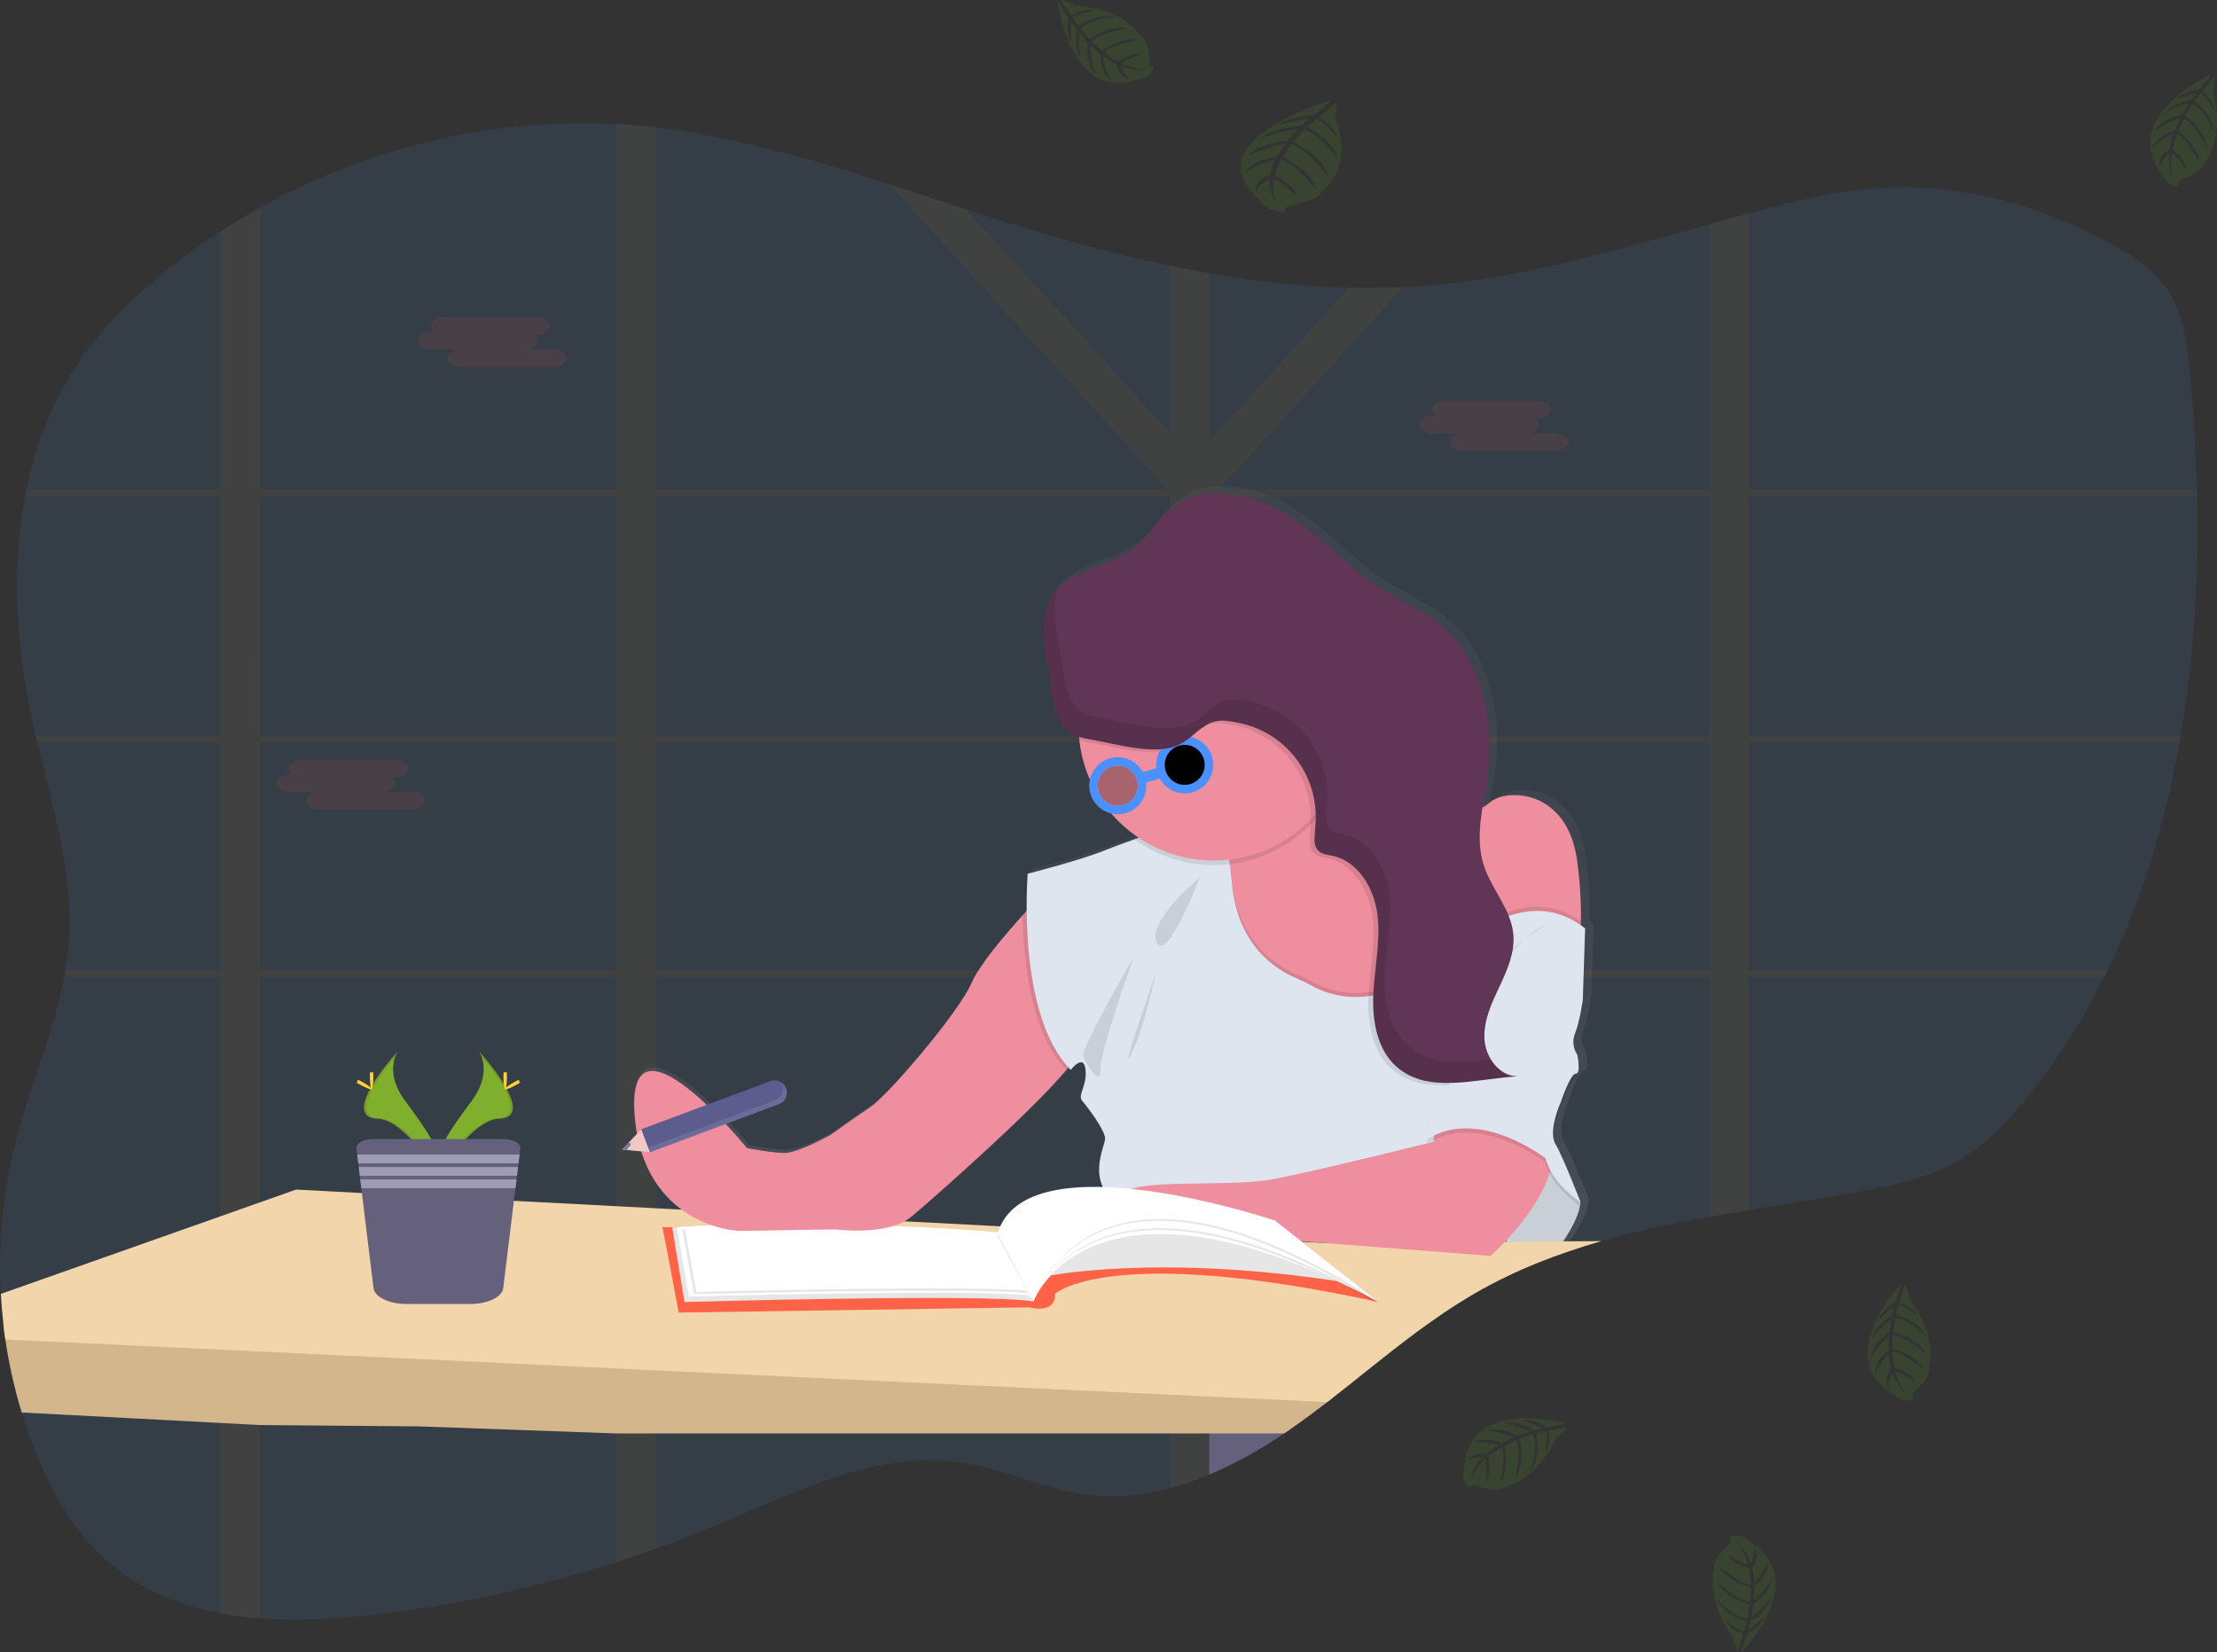 <?xml version="1.0" encoding="utf-8"?>
<!-- Generator: Adobe Illustrator 15.0.0, SVG Export Plug-In . SVG Version: 6.00 Build 0)  -->
<!DOCTYPE svg PUBLIC "-//W3C//DTD SVG 1.1//EN" "http://www.w3.org/Graphics/SVG/1.1/DTD/svg11.dtd">
<svg version="1.1" id="_x30_fa3c922-2890-4e83-a6a7-5bb6074ca9fa"
	 xmlns="http://www.w3.org/2000/svg" xmlns:xlink="http://www.w3.org/1999/xlink" x="0px" y="0px" width="1059.129px"
	 height="789.41px" viewBox="0 0 1059.129 789.41" enable-background="new 0 0 1059.129 789.41" xml:space="preserve">
<rect x="0" y="0" width="1059.129" height="789.41" fill="#333333" stroke="none"/>
<title>studying</title>
<path opacity="0.1" fill="#4A9CFF" enable-background="new    " d="M1041.77,351.52c-0.188,1.12-0.381,2.24-0.59,3.36
	c-6.777,38.14-17.85,74.91-34.311,108.67c-0.539,1.12-1.09,2.24-1.65,3.36c-10.563,21.287-23.533,41.291-38.658,59.62
	c-8.199,9.89-17.141,19.278-27.771,26.06c-14.9,9.5-32.32,13.36-49.438,16.521c-17.789,3.29-35.812,6-53.789,9
	c-6.375,1.04-12.706,2.13-19.002,3.27c-17.368,3.141-34.608,6.771-51.438,11.58c-20.812,6-41,13.73-60,24.68
	c-1.521,0.867-3.023,1.759-4.51,2.672c-1.49,0.898-3,1.818-4.449,2.761c-1.451,0.938-2.91,1.87-4.353,2.817l-2.22,1.5
	c-0.729,0.48-1.451,1-2.17,1.48c-2.141,1.46-4.25,3-6.357,4.479l-0.08,0.063c-1.393,1-2.771,2-4.15,3
	c-7.791,5.77-15.41,11.81-23,17.87l-4.791,3.83c-2.473,1.96-4.945,3.916-7.42,5.869c-1.449,1.148-2.92,2.288-4.379,3.431
	c-1.063,0.83-2.111,1.66-3.191,2.479c-5.409,4.17-10.889,8.25-16.479,12.15c-1.33,0.93-2.684,1.86-4,2.771
	c-11.191,7.652-23.092,14.211-35.541,19.578l-0.16,0.07c-6.131,2.613-12.439,4.789-18.879,6.51c-3.691,1-7.381,1.79-11.121,2.41
	c-9.963,1.725-20.132,1.898-30.15,0.521c-19.688-2.79-38.14-12-57.777-15.08c-40.521-6.29-79.871,14-118,29.93
	c-9.333,3.906-18.77,7.573-28.31,11c-6.32,2.28-12.67,4.45-19.05,6.51c-38.869,12.572-78.92,21.142-119.53,25.57
	c-16.58,1.81-33.87,2.67-50.75,1.37c-6.375-0.469-12.718-1.293-19-2.471c-21.37-4-41.32-12.489-57.39-28
	c-13.35-12.689-22.77-29.279-29.95-46.592c-2.887-6.952-5.43-14.064-7.63-21.34c-3.458-11.397-6.055-23.042-7.77-34.83
	c-0.39-2.659-0.74-5.33-1-8c-0.52-4.58-0.907-9.18-1.16-13.8c-1.4-24.554,0.998-49.178,7.11-73c6.81-26.39,18.17-51.66,23.17-78.3
	c0.21-1.12,0.4-2.24,0.59-3.36c0.667-4,1.173-8.072,1.52-12.22c2.52-32.58-7.23-64.47-14.93-96.41c-0.27-1.12-0.54-2.24-0.8-3.358
	c-0.833-3.54-1.624-7.085-2.37-10.632c-7.13-33.777-9.08-69.93-2.75-103.64c0.2-1.12,0.43-2.25,0.66-3.36
	c4.27-20.88,11.81-40.74,23.36-58.43c11.85-18.16,27.41-33.27,44-46.55c8.1-6.467,16.477-12.517,25.13-18.15
	c6.22-4.04,12.554-7.864,19-11.47c52.09-29,111.52-43.17,170.28-40c3.113,0.16,6.22,0.374,9.32,0.64c3.253,0.28,6.497,0.613,9.73,1
	c37.83,4.37,74.64,15.2,111.23,27.05c12.26,4,24.488,8,36.72,12c5.44,1.773,10.877,3.523,16.31,5.25
	c26.65,8.41,53.741,16,81.081,21.72c6.342,1.333,12.676,2.55,19,3.65c21.994,3.94,44.255,6.233,66.592,6.86
	c8.666,0.213,17.334,0.124,26-0.27c4.381-0.2,8.764-0.493,13.148-0.88c45.313-3.88,89-16.89,132.869-29.11
	c6.34-1.77,12.69-3.53,19-5.23c8.34-2.24,16.69-4.41,25.07-6.41c52.18-12.53,98.68-5.33,147.188,20.51
	c11,5.87,22,12.95,28.802,23.91s8.448,24.53,9.712,37.59c1.777,18.58,3,37.42,3.389,56.34c0,1.12,0,2.24,0.07,3.36
	C1050.48,275.58,1048.151,314.18,1041.77,351.52z"/>
<path opacity="0.1" fill="#A06E15" enable-background="new    " d="M695.68,463.55h-3.41v1.49v1.87h3.859L695.68,463.55z
	 M657.03,463.55c-0.004,0.026-0.004,0.054,0,0.08l-0.299,2.78v0.25v0.25h29.6v-0.2l2.109-3.16H657.03L657.03,463.55z
	 M577.879,463.55V354.88h34c-0.359-0.3-0.729-0.6-1.109-0.88l-0.5-0.38c-0.211-0.17-0.42-0.33-0.641-0.48
	c-0.219-0.147-0.74-0.527-1.129-0.79c-0.391-0.26-0.631-0.43-1-0.64l-0.23-0.15h-0.051h-29.34v-5.947l-0.789,0.38l-0.84,0.47h-0.061
	l-0.182,0.11l-0.52,0.34c-0.184,0.107-0.361,0.22-0.531,0.34c-0.521,0.35-1,0.729-1.549,1.12l-0.5,0.397
	c-0.34,0.263-0.66,0.53-1,0.803c-1.33,1.09-2.643,2.229-4,3.277c-0.34,0.271-0.682,0.53-1,0.78c-0.729,0.532-1.482,1.026-2.262,1.48
	c-0.322,0.198-0.656,0.384-1,0.55l-0.561,0.26l-0.51,0.22l0,0c-1.201,0.507-2.447,0.902-3.722,1.183V463.55h-51
	c0,0.12,0.068,0.23,0.101,0.353c0.28,1,0.56,2,0.83,3h50.08V583.39h0.78l0.89,0.063l1.621,0.12l2.619,0.26l1.18,0.14l1.301,0.16
	h0.189c0.75,0.103,1.51,0.22,2.279,0.34l0.488,0.08l1.104,0.183l1.58,0.277l0,0l3.787-0.197l0,0l0.521,0.107
	c0.211,0,0.42,0.08,0.641,0.13V466.91h78.813v-0.25v-0.25l0.299-2.78c-0.004-0.026-0.004-0.054,0-0.08H577.879L577.879,463.55z
	 M695.68,463.55h-3.41v1.49v1.87h3.859L695.68,463.55z M654.901,463.55l-0.344,3.36h32.934l2.239-3.36H654.901z M577.901,463.55
	V354.88h34c-0.361-0.3-0.73-0.6-1.111-0.88l-0.5-0.38c-0.209-0.17-0.42-0.33-0.639-0.48c-0.223-0.147-0.74-0.527-1.133-0.79
	c-0.391-0.26-0.631-0.43-1-0.64l-0.229-0.15h-0.07h-29.34v-5.947l-0.789,0.38l-0.84,0.47h-0.062l-0.181,0.11l-0.52,0.34
	c-0.184,0.107-0.361,0.22-0.531,0.34c-0.521,0.35-1,0.729-1.549,1.12l-0.5,0.397c-0.341,0.263-0.66,0.53-1,0.803
	c-1.33,1.09-2.643,2.229-4,3.277c-0.341,0.271-0.681,0.53-1,0.78c-0.729,0.532-1.482,1.026-2.261,1.48
	c-0.323,0.198-0.657,0.384-1,0.55l-0.562,0.26l-0.51,0.22l0,0c-1.201,0.507-2.447,0.902-3.722,1.183V463.55h-51
	c0,0.12,0.068,0.23,0.101,0.353c0.28,1,0.569,2,0.84,3h50.07V583.38l0.78,0.05l0.89,0.063l1.621,0.12l2.618,0.26l1.181,0.14
	l1.301,0.16h0.189c0.75,0.1,1.51,0.22,2.279,0.34l0.488,0.08l1.103,0.182l1.58,0.278l0,0l3.788-0.2l0,0l0.521,0.11
	c0.211,0,0.42,0.08,0.641,0.13V466.91h76.709l0.361-3.36H577.901L577.901,463.55z M835.561,237.25h214.229c0-1.12,0-2.24-0.07-3.36
	H835.561V101.95c-6.359,1.7-12.711,3.46-19.002,5.23v126.71h-233l-0.59-0.64l0.893-1l0,0l86.658-95.11
	c-8.666,0.4-17.334,0.49-26,0.27l-66.641,73.1v-79.93c-6.359-1.1-12.693-2.317-19-3.65v79.9L461.45,99.96
	c-12.23-4-24.46-8.07-36.72-12l132.43,145.29l-0.59,0.64H313.5v-173c-3.24-0.367-6.483-0.7-9.73-1c-3.1-0.273-6.207-0.487-9.32-0.64
	v174.64H124.17V99.29c-6.46,3.6-12.793,7.423-19,11.47v123.13H12.56c-0.23,1.11-0.46,2.24-0.66,3.36h93.19v114.27H17.06
	c0.26,1.12,0.53,2.24,0.8,3.36h87.27v108.67H31.24c-0.19,1.12-0.38,2.24-0.59,3.36h74.48v303.85c6.282,1.178,12.625,2.002,19,2.473
	V466.91h170.32v279.38c6.387-2.073,12.736-4.243,19.05-6.51V466.91h245.34v244.1c6.439-1.721,12.748-3.896,18.879-6.51l0.16-0.07
	V466.91H816.5v114.47c6.326-1.14,12.66-2.229,19-3.27v-111.2h169.67c0.561-1.12,1.109-2.24,1.65-3.36h-171.26V354.88h205.629
	c0.211-1.12,0.398-2.24,0.59-3.357H835.561V237.25z M124.18,237.25h170.27v114.27H124.17L124.18,237.25z M124.18,463.55V354.88
	h170.27v108.67H124.18z M313.51,237.25h245.33v114.27H313.5L313.51,237.25z M313.51,463.55V354.88h245.33v108.67H313.51z
	 M816.51,463.55H577.879V354.88H816.5L816.51,463.55z M816.51,351.55H577.879V240.31l3.354-3.06H816.5L816.51,351.55z
	 M657.04,463.55c-0.004,0.026-0.004,0.054,0,0.08l-0.299,2.78v0.25v0.25h29.6v-0.2l2.109-3.16H657.04L657.04,463.55z M695.69,463.55
	h-3.41v1.49v1.87h3.857L695.69,463.55z M577.889,463.55V354.88h34c-0.357-0.3-0.729-0.6-1.107-0.88l-0.5-0.38
	c-0.209-0.17-0.42-0.33-0.643-0.48c-0.219-0.147-0.736-0.527-1.129-0.79c-0.391-0.26-0.631-0.43-1-0.64l-0.229-0.15h-0.051h-29.352
	v-5.947l-0.789,0.38l-0.84,0.47h-0.061l-0.182,0.11l-0.52,0.34c-0.184,0.107-0.361,0.22-0.531,0.34c-0.521,0.35-1,0.729-1.549,1.12
	l-0.5,0.397c-0.34,0.263-0.66,0.53-1,0.803c-1.33,1.09-2.643,2.229-4,3.277c-0.34,0.271-0.682,0.53-1,0.78
	c-0.729,0.532-1.482,1.026-2.262,1.48c-0.322,0.198-0.656,0.384-1,0.55l-0.561,0.26l-0.51,0.22l0,0
	c-1.201,0.507-2.447,0.902-3.722,1.183V463.55h-51c0,0.12,0.068,0.23,0.101,0.353c0.28,1,0.56,2,0.83,3h50.08V583.39h0.78
	l0.89,0.063l1.621,0.12l2.619,0.26l1.18,0.14l1.301,0.16h0.189c0.75,0.103,1.51,0.22,2.279,0.34l0.488,0.08l1.104,0.183l1.58,0.277
	l0,0l3.787-0.197l0,0l0.521,0.107c0.211,0,0.42,0.08,0.641,0.13V466.91h78.813v-0.25v-0.25l0.299-2.78
	c-0.004-0.026-0.004-0.054,0-0.08H577.889L577.889,463.55z"/>
<path opacity="0.1" fill="#FF6347" enable-background="new    " d="M206.04,158.57h1.52c-1.057-0.611-1.736-1.711-1.81-2.93l0,0
	c0-2.32,2.84-4.21,6.31-4.21h44.15c3.47,0,6.31,1.89,6.31,4.21l0,0c0,2.31-2.84,4.21-6.31,4.21h-1.47
	c1.051,0.615,1.726,1.714,1.8,2.93c0,2-2.06,3.64-4.82,4.09h12.71c3.46,0,6.3,1.89,6.3,4.21c0,2.32-2.84,4.2-6.3,4.2h-44.2
	c-3.46,0-6.3-1.89-6.3-4.2c0-2,2.06-3.64,4.82-4.09h-12.71c-3.46,0-6.3-1.89-6.3-4.21C199.74,160.46,202.56,158.57,206.04,158.57z"
	/>
<path opacity="0.1" fill="#FF6347" enable-background="new    " d="M684.559,198.64h1.48c-1.057-0.615-1.736-1.719-1.809-2.94l0,0
	c0-2.31,2.84-4.2,6.309-4.2h44.15c3.471,0,6.311,1.89,6.311,4.2l0,0c0,2.32-2.84,4.21-6.311,4.21h-1.473
	c1.055,0.618,1.729,1.721,1.803,2.94c0,2-2.063,3.63-4.82,4.08h12.711c3.459,0,6.299,1.9,6.299,4.21s-2.84,4.21-6.299,4.21H698.77
	c-3.461,0-6.301-1.89-6.301-4.21c0-2,2.063-3.64,4.82-4.08h-12.73c-3.459,0-6.299-1.9-6.299-4.21S681.12,198.64,684.559,198.64z"/>
<path opacity="0.1" fill="#FF6347" enable-background="new    " d="M138.31,370.11h1.48c-1.053-0.619-1.728-1.724-1.8-2.94l0,0
	c0-2.31,2.83-4.21,6.3-4.21h44.15c3.47,0,6.31,1.9,6.31,4.21l0,0c0,2.32-2.84,4.21-6.31,4.21h-1.47
	c1.053,0.618,1.728,1.722,1.8,2.94c0,2-2.06,3.63-4.82,4.08h12.71c3.47,0,6.3,1.89,6.3,4.21c0,2.317-2.83,4.21-6.3,4.21H152.5
	c-3.46,0-6.3-1.9-6.3-4.21c0-2,2.07-3.643,4.82-4.093h-12.71c-3.46,0-6.3-1.89-6.3-4.197C132.01,372.01,134.85,370.11,138.31,370.11
	z"/>
<path fill="#65617D" d="M648.92,658.15c-2.475,1.96-4.947,3.916-7.42,5.869c-1.451,1.148-2.92,2.288-4.381,3.431
	c-1.063,0.83-2.109,1.66-3.189,2.479c-5.41,4.17-10.891,8.25-16.479,12.15c-1.33,0.93-2.682,1.86-4,2.771
	c-11.189,7.653-23.092,14.212-35.539,19.579l-0.16,0.07v-46.35L648.92,658.15L648.92,658.15z"/>
<linearGradient id="SVGID_1_" gradientUnits="userSpaceOnUse" x1="-9.148" y1="408.228" x2="-9.148" y2="775.225" gradientTransform="matrix(1 0 0 -1 541.56 1007.531)">
	<stop  offset="0" style="stop-color:#808080;stop-opacity:0.25"/>
	<stop  offset="0.54" style="stop-color:#808080;stop-opacity:0.12"/>
	<stop  offset="1" style="stop-color:#808080;stop-opacity:0.1"/>
</linearGradient>
<path fill="url(#SVGID_1_)" d="M760.2,475.99l1.121-34.55c-0.67-0.521-1.354-1-2-1.48c0.273-10.301-0.313-20.607-1.764-30.81
	c-4.52-34.553-33.868-35.303-42.146-28.17c-1.099,0.944-2.295,1.771-3.57,2.46c0.75-4.933,1.681-9.87,2.352-14.75
	c3.617-26.32-2-55.933-22.421-72.94c-8.552-7.11-19-11.48-28.392-17.43c-16.82-10.61-30.108-26.28-47.119-36.61
	c-17.01-10.33-40.898-14.2-55.739-0.92c-5.75,5.14-9.462,12.27-15.358,17.23c-11,9.24-28.151,9.85-37.75,20.17l0,0
	c-0.48,0.52-0.94,1.05-1.38,1.61c-8,10.26-5.813,24.81-3.262,37.54c3.069,15.32,1.802,27.603,14.939,32
	c0.05,0.61,0.09,1.22,0.16,1.82c2.164,19.021,12.615,36.121,28.56,46.72l-2.131,0.76c-5.68,2-10.789,3.94-14.059,5.271
	c-12,4.89-37.261,11.26-37.261,11.26s-0.602,7.2-0.489,17.82c-8.42,9.147-22.473,25.229-26.603,34.76
	c-6,13.9-39.897,53.71-48.93,59.72c-9.03,6.013-18.82,13.143-18.82,13.143s-14.3,7.89-21.07,8.64c-4.69,0.521-19.2-2.26-19.2-2.26
	s-57.95-71-54.19-16.521c3.76,54.48,50.05,56.33,50.05,56.33l46.669-0.75c0,0,25.221,3.38,36.511-6c9.64-8,59.6-51.89,75.647-71.8
	c0.37,0.41,0.74,0.813,1.131,1.2c0,0,6.392-8.26,7.149,0s-4.149,12-1.51,15c2.639,3,10.54,13.521,10.911,17.648
	c0.367,4.132-10.531,21,7.896,33.802c0.291,0.198,0.604,0.39,0.941,0.58c3.289,7.487,13.75,14.817,13.75,14.817l56.447-0.75
	l106.512,8.263c0,0,3.17-2.79,7.461-7.353c5.729,5.261,13.68,9.771,22.639,7c0,0,12.801-15.39,13.182-25.53
	c0,0-8.279-21.407-12-27.788c-3.721-6.382,2.641-20.279,2.641-20.279s4.51-13.521,7.148-13.521c2.642,0,0.75-9,0.75-9
	c-2.023-2.984-2.447-6.778-1.129-10.14C758.69,486.51,760.2,475.99,760.2,475.99z"/>
<path fill="#EE8E9E" d="M696.35,468.21l-4,4.68l0,0l-16.158,18.82l-21.109,1.28l-33.791,2.08c0,0-45.561-54.9-37-66.853
	c3.111-4.31,3.621-10,3-15.37c-0.08-0.737-0.189-1.479-0.32-2.21c-1.021-5.682-2.813-11.196-5.316-16.397l1.119-0.51l0.721-0.33
	l39.84-18.183l9.859-4.5c0.488,2.719,1.4,5.344,2.697,7.78c0.191,0.38,0.4,0.76,0.621,1.12c13.59,22.5,57.17,8.27,57.17,8.27
	L696.35,468.21z"/>
<path fill="#EE8E9E" d="M755.26,440.12c-0.301,13.62-2.52,19.5-2.52,19.5l-56.393,8.59l-2.107-14.64l-8.354-57.813l7.844-7.84
	c6.348,1.369,12.971-0.286,17.93-4.479c8.209-7.103,37.34-6.353,41.82,28C754.795,420.941,755.391,430.529,755.26,440.12z"/>
<path fill="#DFE5EE" d="M741.911,599.65c0,0,12.688-15.313,13.07-25.393l-12.701-21.29l-11.199-12l-20.92,40.38
	C710.161,581.35,723.981,605.25,741.911,599.65z"/>
<path opacity="0.1" enable-background="new    " d="M741.911,599.65c0,0,12.688-15.313,13.07-25.393l-12.701-21.29l-11.199-12
	l-20.92,40.38C710.161,581.35,723.981,605.25,741.911,599.65z"/>
<path fill="#D3B68C" d="M637.12,667.45c-1.063,0.83-2.109,1.66-3.189,2.479c-5.409,4.17-10.891,8.25-16.479,12.15
	c-1.33,0.93-2.681,1.86-4,2.77H558.84H313.5h-19.05l-94.38-3.38l-75.9-0.64l-19-1l-94.8-5c-3.473-11.408-6.084-23.063-7.81-34.86
	c-0.39-2.658-0.74-5.33-1-8l103.57,5.74l19,1.07l170.28,9.5l19.05,1.06l245.339,13.7l18.881,1.06h0.16L637.12,667.45z"/>
<path fill="#F2D5AA" d="M765.059,592.96c-20.809,6-41,13.73-60,24.68c-1.51,0.87-3,1.763-4.51,2.67c-1.51,0.91-3,1.82-4.449,2.763
	c-1.447,0.938-2.908,1.87-4.35,2.817l-2.221,1.5l-2.17,1.48c-2.143,1.47-4.25,3-6.359,4.479l-0.08,0.063c-1.391,1-2.77,2-4.15,3
	c-7.787,5.77-15.408,11.81-23,17.87c-1.6,1.277-3.201,2.557-4.811,3.83l-7.4,5.869c-1.447,1.148-2.92,2.289-4.379,3.431
	c-1.061,0.83-2.107,1.66-3.188,2.479l-56-2.67h-0.16l-18.881-0.88L313.5,654.71l-19.05-0.91l-170.28-8.09l-19-0.91L2.56,639.97
	c-0.39-2.659-0.74-5.33-1-8c-0.52-4.58-0.907-9.18-1.16-13.8l104.76-37l19-6.729l17.26-6.103l31.45,1.642l72.69,3.729l0,0
	l48.92,2.57l19.05,1l12.17,0.64l0,0l2.91,0.16l0,0l102.42,5.35l0,0l1.08,0.07l0,0l45.697,2.38h0.521h0.3l0,0l4.57,0.23l0,0
	l15.58,0.817l19.479,1l0,0l6.42,0.34l0,0l1.21,0.07l9.08,0.47l0,0l2.59,0.131l0,0l8.673,0.461l0,0l3.448,0.188h0.109h0.721l0,0
	l8.109,0.43l12.561,0.66h0.063l3.896,0.2h0.42l2.33,0.13l5.723,0.3l0,0l5,0.263h0.051l5.607,0.288h0.092l4.25,0.229l0,0l3.26,0.17
	l11.569,0.61l0,0l2.079,0.107h0.723l1,0.063l0,0l3.389,0.18l0,0l1.521,0.08l0,0l11.8,0.61h1.08l17.42-0.15h0.121l66.229-0.54l0,0
	h1.271h1.34h3.938l0,0l21.32-0.17h3.18L765.059,592.96z"/>
<path fill="#FF6347" d="M318.07,594.33l6.16,32.77l167.48-2.52c0,0,12.601,3.64,12.32-6.44c0,0,25.489-24.09,154.599,3.92
	l-49.57-38.93l-135.5,7.28l-157.12-4.2L318.07,594.33z"/>
<path fill="#FFFFFF" d="M321.15,586.49l5.88,35.568c0,0,144-4.198,166.64-0.278l-17.11-32.49
	C476.56,589.29,389.49,581.17,321.15,586.49z"/>
<path opacity="0.1" enable-background="new    " d="M321.15,586.49l5.88,35.568c0,0,144-4.198,166.64-0.278l-17.11-32.49
	C476.56,589.29,389.49,581.17,321.15,586.49z"/>
<path fill="#FFFFFF" d="M323.3,586.36l5.8,33.08c0,0,142.167-3.9,164.57-0.263l-16.87-30.21
	C476.8,588.97,390.78,581.41,323.3,586.36z"/>
<path opacity="0.1" enable-background="new    " d="M325.91,587.38l5.65,30.94c0,0,139.05-3.65,161-0.24l-16.5-28.271
	C476.06,589.81,391.92,582.71,325.91,587.38z"/>
<path fill="#FFFFFF" d="M327.03,586.25l5.68,31c0,0,139.05-3.65,161-0.24l-16.54-28.3C477.17,588.71,393.04,581.62,327.03,586.25z"
	/>
<path fill="#80AF2E" d="M228.65,502.12c0,0,7.28,9.51-3.35,23.88c-10.63,14.37-19.41,26.49-15.86,35.45c0,0,16-26.681,29.1-27
	C251.64,534.13,243.02,518.16,228.65,502.12z"/>
<path opacity="0.1" enable-background="new    " d="M228.65,502.12c0.64,0.922,1.142,1.933,1.49,3c12.74,15,19.53,29,7.28,29.3
	c-11.41,0.32-25.09,20.72-28.37,25.88c0.113,0.388,0.244,0.776,0.39,1.17c0.22,0.59,16-26.68,29.1-27
	C251.64,534.15,243.02,518.16,228.65,502.12z"/>
<path fill="#FFD037" d="M242.18,514.25c0,3.34-0.38,6.06-0.84,6.06s-0.84-2.72-0.84-6.06s0.47-1.78,0.93-1.78
	S242.18,510.9,242.18,514.25z"/>
<path fill="#FFD037" d="M246.82,518.24c-2.94,1.607-5.5,2.58-5.72,2.17c-0.22-0.41,2-2,4.92-3.643c2.92-1.64,1.78-0.438,2,0
	C248.24,517.21,249.76,516.64,246.82,518.24z"/>
<path fill="#80AF2E" d="M190.22,502.12c0,0-7.28,9.51,3.36,23.88s19.4,26.49,15.86,35.45c0,0-16.05-26.681-29.11-27
	C167.27,534.13,175.85,518.16,190.22,502.12z"/>
<path opacity="0.1" enable-background="new    " d="M190.22,502.12c-0.635,0.925-1.136,1.936-1.49,3c-12.74,15-19.53,29-7.28,29.3
	c11.41,0.32,25.1,20.72,28.38,25.88c-0.107,0.388-0.237,0.776-0.39,1.17c-0.23,0.59-16.05-26.68-29.11-27
	C167.27,534.15,175.85,518.16,190.22,502.12z"/>
<path fill="#FFD037" d="M176.69,514.25c0,3.34,0.38,6.06,0.84,6.06c0.46,0,0.84-2.72,0.84-6.06s-0.47-1.78-0.93-1.78
	S176.69,510.9,176.69,514.25z"/>
<path fill="#FFD037" d="M172.05,518.24c2.94,1.607,5.51,2.58,5.73,2.17c0.22-0.41-2-2-4.92-3.643c-2.92-1.64-1.78-0.438-2,0
	C170.64,517.21,169.11,516.64,172.05,518.24z"/>
<path fill="#65617D" d="M248.56,548.62l-0.36,3l-0.51,4.188l-0.21,1.75l-0.51,4.2l-0.22,1.75l-0.52,4.2l-5.82,47.72
	c-0.52,4.263-7.48,7.58-15.88,7.58h-30.22c-8.4,0-15.35-3.317-15.87-7.58l-5.83-47.72l-0.51-4.2l-0.21-1.75l-0.52-4.2l-0.21-1.75
	l-0.51-4.188l-0.37-3c-0.29-2.41,3.47-4.44,8.23-4.44h61.86C245.12,544.18,248.89,546.21,248.56,548.62z"/>
<polygon fill="#9D9CB5" points="248.23,551.59 247.72,555.79 171.16,555.79 170.65,551.59 "/>
<polygon fill="#9D9CB5" points="247.51,557.54 247,561.74 171.89,561.74 171.37,557.54 "/>
<polygon fill="#9D9CB5" points="246.78,563.49 246.27,567.68 172.61,567.68 172.1,563.49 "/>
<path fill="#EE8E9E" d="M340.85,544.76c0,0-19.42-18.67-18.67,5.603C322.93,574.63,340.85,544.76,340.85,544.76z"/>
<path fill="#EE8E9E" d="M515.24,502.19c-0.433,1.88-2.521,5-5.78,8.907c-16.84,20.28-64.75,62.433-74.14,70.25
	c-11.2,9.343-36.223,6-36.223,6l-46.3,0.75c0,0-45.93-1.867-49.67-56c-3.74-54.13,53.77,16.433,53.77,16.433s14.4,2.76,19.05,2.239
	c6.72-0.739,20.91-8.58,20.91-8.58s9.71-7.102,18.67-13.069s42.567-45.563,48.55-59.38c3.79-8.771,16-23.11,24.43-32.41
	c4.84-5.353,8.432-9,8.432-9S517.85,490.61,515.24,502.19z"/>
<path opacity="0.1" enable-background="new    " d="M515.24,502.19c-0.433,1.88-2.521,5-5.78,8.907
	c-17-17.31-20.55-51.85-20.95-73.81c4.84-5.351,8.43-9,8.43-9S517.85,490.61,515.24,502.19z"/>
<path opacity="0.1" enable-background="new    " d="M692.34,472.89L692.34,472.89l-16.148,18.82l-21.109,1.28l-33.791,2.08
	c0,0-45.56-54.9-37-66.853c3.111-4.31,3.621-10,3-15.37c-0.08-0.737-0.189-1.479-0.32-2.21c-1.021-5.682-2.813-11.196-5.316-16.397
	l1.119-0.51l0.721-0.33c1.775,4.953,3.004,10.088,3.66,15.31c0.107,0.71,0.209,1.45,0.309,2.21c0.35,2.7,0.67,5.7,1,9
	c2.6,30.22,21.611,41.59,30.191,45.21c2.758,1.164,5.455,2.469,8.08,3.91c8.254,4.552,17.771,6.273,27.1,4.9
	c21.18-2.78,38.449-18.173,38.449-18.173l0.09,15.15L692.34,472.89z"/>
<path fill="#DFE5EE" d="M692.991,590.32c0,0-138.91-0.38-157.222-13.07c-18.311-12.69-7.461-29.5-7.841-33.61
	c-0.38-4.107-8.21-14.56-10.817-17.56c-2.61-3,2.237-6.72,1.487-14.93s-7.09,0-7.09,0c-26.148-26.521-20.55-93.73-20.55-93.73
	s25-6.34,37-11.21c3.25-1.32,8.31-3.2,14-5.229l2.111-0.763c14.67-5.25,32.107-11.18,32.107-11.18s3.352-2.37,6.721,4.72
	c1.541,3.261,3.092,8.511,4.328,16.9c0.111,0.71,0.212,1.45,0.313,2.21c0.35,2.7,0.67,5.7,1,9c2.6,30.22,21.609,41.59,30.188,45.21
	c2.762,1.163,5.457,2.469,8.08,3.91c8.258,4.552,17.775,6.271,27.104,4.897c21.18-2.777,38.449-18.17,38.449-18.17l0.09,15.15
	l0.26,45.52L692.991,590.32z"/>
<path fill="#EE8E9E" d="M687.01,531.32l-2.24,14.188c0,0-55.27,13.813-76.92,17.92c-21.648,4.11-68.34-1.12-71.697,7.841
	c-3.361,8.962,14.188,21.289,14.188,21.289l56-0.75l105.682,8.223c0,0,40.328-35.48,27.26-60.13
	C726.209,515.25,687.01,531.32,687.01,531.32z"/>
<path opacity="0.1" enable-background="new    " d="M573.12,419.29c0,0-25.4,20.91-20.539,31
	C557.44,460.38,573.12,419.29,573.12,419.29z"/>
<path opacity="0.1" enable-background="new    " d="M541.75,457c0,0-25.77,44.44-24.27,47.8c1.5,3.36,8.59,15.313,8.21,6.353
	C525.31,502.189,541.75,457,541.75,457z"/>
<path opacity="0.1" enable-background="new    " d="M552.209,464.85c0,0-6,27.633-11.949,39.211
	C534.309,515.64,552.209,464.85,552.209,464.85z"/>
<path opacity="0.1" enable-background="new    " d="M636.559,379.65c-10.02,18.372-28.316,30.753-49.1,33.22h-0.119
	c-16.111,1.892-32.344-2.357-45.461-11.9c15-5.42,34.221-11.938,34.221-11.938s3.352-2.37,6.723,4.72l50.42-23
	C633.807,373.891,634.93,376.905,636.559,379.65z"/>
<path fill="#EE8E9E" d="M644.44,346.47c0.02,11.246-2.912,22.303-8.5,32.063c-2.672,4.651-5.904,8.96-9.633,12.817
	c-10.395,10.824-24.248,17.674-39.156,19.36h-0.133c-2.383,0.273-4.779,0.41-7.18,0.41c-32.861,0.001-60.486-24.668-64.188-57.32
	c-0.278-2.42-0.415-4.854-0.41-7.29c0-35.678,28.922-64.6,64.6-64.6s64.602,28.922,64.602,64.6L644.44,346.47L644.44,346.47z"/>
<path opacity="0.1" enable-background="new    " d="M686.27,468.71l6-9c0,0,32.859-39.21,65-14.19l-1.117,34.36
	c0,0-1.5,10.45-3.74,16c-1.308,3.344-0.889,7.114,1.119,10.09c0,0,1.871,9-0.74,9c-2.609,0-7.1,13.44-7.1,13.44
	s-6.352,13.82-2.609,20.17s11.949,27.63,11.949,27.63s-13.07-7.84-16.813-20.91c0,0-31.736-24.647-56.389-9L686.27,468.71z"/>
<path opacity="0.1" enable-background="new    " d="M755.26,440.12c-0.301,13.62-2.52,19.5-2.52,19.5l-56.393,8.59l-2.107-14.64
	C701.62,445.87,728.459,421.39,755.26,440.12z"/>
<path fill="#DFE5EE" d="M686.27,466.71l6-9c0,0,32.859-39.21,65-14.19l-1.117,34.36c0,0-1.5,10.45-3.74,16
	c-1.308,3.344-0.889,7.114,1.119,10.09c0,0,1.871,9-0.74,9c-2.609,0-7.1,13.44-7.1,13.44s-6.352,13.82-2.609,20.17
	s11.949,27.63,11.949,27.63s-13.07-7.84-16.813-20.91c0,0-31.736-24.647-56.389-9L686.27,466.71z"/>
<path opacity="0.1" enable-background="new    " d="M739.29,441.32c0,0-54.139,33.237-51.529,62.39
	C687.76,503.71,718.01,450.28,739.29,441.32z"/>
<path opacity="0.1" enable-background="new    " d="M692.331,472.9l0.26,45.52c-10.24,0.46-19.891-0.87-27.52-7.5
	c-5.313-4.62-8.4-11-10-17.9c-1.191-5.559-1.629-11.254-1.303-16.93c-0.006-0.057-0.006-0.113,0-0.17
	c0.633-12.57,3.521-25.14,2-37.63c-1.52-12.49-9.09-25.67-21.447-28.3c-2.441-0.53-5.184-0.722-6.92-2.51
	c-1.92-2-1.83-5.11-1.621-7.883l0.357-4.67c0.094-1.199,0.131-2.39,0.131-3.58c-0.016-21.895-15.516-40.721-37-44.938l-0.398-0.07
	c-3.48-0.7-7.102-1.39-10.58-0.59c-6.619,1.53-10.9,7.95-17,11c-11.699,5.84-31.209-0.55-43.459-2.56
	c-0.8-0.133-1.563-0.28-2.29-0.45c-0.278-2.42-0.415-4.854-0.41-7.29c0.019-35.679,28.953-64.587,64.63-64.571
	c35.68,0.017,64.586,28.953,64.57,64.629c-0.006,11.227-2.936,22.254-8.5,32.001c0.189,0.38,0.4,0.76,0.619,1.12
	c13.59,22.5,57.17,8.271,57.17,8.271l2.621,80.29L692.331,472.9z"/>
<path fill="#5C5C8E" d="M306.36,539.52l61.65-23c3.035-1.133,6.414,0.407,7.55,3.44l0,0c1.133,3.035-0.407,6.414-3.44,7.55
	l-61.65,23l-13.22-1.317L306.36,539.52z"/>
<path opacity="0.1" fill="#FFFFFF" enable-background="new    " d="M373.7,518.08L373.7,518.08c1.132,3.037-0.413,6.418-3.45,7.55
	l-61.69,23.08l-9.92-1l-1.43,1.521l13.22,1.317l61.65-23c3.033-1.136,4.573-4.515,3.44-7.55l0,0c-0.455-1.215-1.298-2.245-2.4-2.93
	C373.342,517.39,373.536,517.729,373.7,518.08z"/>
<polygon fill="#EFC8C4" points="306.37,539.52 310.47,550.51 299.63,549.42 297.26,549.18 300.5,545.74 "/>
<path fill="#727A9C" d="M300.49,545.71c0.253,0.189,0.47,0.423,0.64,0.69c0.207,0.324,0.207,0.741,0,1.067
	c-0.17,0.179-0.37,0.322-0.59,0.433c-0.501,0.335-0.825,0.879-0.88,1.479l-2.38-0.229L300.49,545.71z"/>
<path fill="#FFFFFF" d="M499.93,609.71c0,0,53.401-11.21,143,3l-35.1-25.76l-63.861-13.07l-45.179,12L499.93,609.71z"/>
<circle opacity="0.3" enable-background="new    " cx="533.992" cy="375.383" r="9.543"/>
<circle fill="#4A90FF" cx="565.971" cy="365.419" r="13.62"/>
<circle enable-background="new    " cx="565.971" cy="365.419" r="9.542"/>
<rect x="545.535" y="367.966" transform="matrix(-0.96 0.281 -0.281 -0.96 1183.916 571.083)" fill="#4A90FF" width="10.812" height="5.216"/>
<path fill="#4A90FF" d="M531.301,362.031c-7.375,1.486-12.148,8.668-10.662,16.042c1.487,7.375,8.67,12.147,16.043,10.662
	c7.374-1.487,12.147-8.67,10.662-16.044C545.855,365.316,538.674,360.545,531.301,362.031z M535.877,384.737
	c-5.166,1.042-10.198-2.303-11.24-7.469s2.302-10.198,7.468-11.24c5.169-1.041,10.2,2.303,11.239,7.469
	C544.385,378.663,541.044,383.695,535.877,384.737z"/>
<path opacity="0.1" enable-background="new    " d="M499.93,609.71c0,0,53.401-11.21,143,3l-35.1-25.76l-63.861-13.07l-45.179,12
	L499.93,609.71z"/>
<path fill="#FFFFFF" d="M493.67,621.83c0,0,26.89-72.74,165,0.229L609.1,590.16c0,0-118.75-32.813-132.47,5L493.67,621.83z"/>
<path opacity="0.1" enable-background="new    " d="M493.67,621.78c0,0,26.89-77.771,165,1.397l-49.57-34.6
	c0,0-118.791-39.24-132.541,1.83L493.67,621.78z"/>
<path fill="#FFFFFF" d="M493.67,621.81c0,0,26.89-78.92,165,0.25l-49.57-34.6c0,0-118.75-38.12-132.47,3L493.67,621.81z"/>
<path opacity="0.1" enable-background="new    " d="M493.67,621.83c0,0,26.89-87.71,165,1.35l-49.611-38.93
	c0,0-118.75-40-132.469,6.16L493.67,621.83z"/>
<path fill="#FFFFFF" d="M493.67,621.78c0,0,26.89-88.78,165,0.28l-49.611-38.933c0,0-118.75-40-132.469,6.16L493.67,621.78z"/>
<path opacity="0.1" fill="#6CD816" enable-background="new    " d="M908.01,613.42c0,0-33.148,35.51-3.311,52.76
	c0,0,3.9,4.7,9.471,2.24c0,0-1.881-1.67,1.891-4.89c1.332-1.155,2.523-2.466,3.551-3.9c1.391-1.938,2.111-4.275,2.061-6.66l0,0
	c0,0,4.34-14.09-9.451-32.38c0,0-1.25-6.12-2.309-6.79l-2.521,8.53c0,0,6.33,1.61,8.713,6.43c0,0-8.342-6.55-9.15-5.18
	c-0.16,0.28-1.129,4.59-1.129,4.59s11,2.84,14.438,10.4c0,0-8.891-9.13-14.818-8.771l-1.08,6.58c0,0,11.77,2.44,16,10.9
	c0,0-9.619-9.23-16.16-9.44l-0.189,6.61c0,0,11.43,2.6,14.92,9.66c0,0-12.188-9.53-14.857-8.143c0,0,0.188,6.091,1,7.683
	c0,0,8.158,2,9.816,6.34c0,0-8.816-5.51-9.58-4.67c0,0,2.371,7.857,5.672,11.21c0,0-5.238-4.59-6.881-10.78
	c0,0-2.221,3.87-1.66,7.67c0,0-3.27-3.62,1.109-9.58c0,0-1.6-6.2-1.199-7.18c0,0-5.148,5.27-6.471,10c0,0-1-5.92,6.461-11.71v-6.66
	c0,0-7.18,6.61-8.66,10.7c0,0-0.1-6.2,8.813-12.37l1-6.47c0,0-6.621,5.22-9.25,9.42c0,0,1.139-5.78,9.6-11.261l1.17-4.239
	c0,0-4.76,3.897-6,5.14c-1.238,1.241-1.711,1-1.711,1c1.949-3.353,4.787-6.101,8.201-7.938
	C905.5,622.271,908.561,613.65,908.01,613.42z"/>
<path opacity="0.1" fill="#6CD816" enable-background="new    " d="M1056.2,35.62c0,0-44.289,20-23.41,47.39
	c0,0,1.791,5.85,7.871,5.73c0,0-1.09-2.271,3.629-3.79c1.678-0.548,3.283-1.297,4.781-2.23c2.027-1.251,3.6-3.129,4.469-5.35l0,0
	c0,0,9.439-11.32,3.771-33.51c0,0,1.209-6.13,0.488-7.16l-5.619,6.9c0,0,5.221,3.92,5.563,9.29c0,0-5.16-9.26-6.441-8.3
	c-0.26,0.19-2.809,3.79-2.809,3.79s9,6.86,9.309,15.17c0,0-4.68-11.86-10.299-13.82l-3.531,5.66c0,0,9.922,6.79,10.58,16.23
	c0,0-5.316-12.22-11.27-14.94l-2.73,6c0,0,9.551,6.81,10,14.67c0,0-7.566-13.5-10.566-13.24c0,0-2.172,5.68-2,7.47
	c0,0,6.736,5,6.617,9.64c0,0-6-8.48-7-8c0,0-0.85,8.16,0.91,12.53c0,0-3.068-6.26-2.188-12.6c0,0-3.551,2.72-4.49,6.44
	c0,0-1.621-4.61,4.719-8.42c0,0,0.91-6.33,1.66-7.08c0,0-6.789,2.87-9.809,6.69c0,0,1.35-5.85,10.479-8.31l2.604-6.12
	c0,0-9.17,3.32-12.121,6.52c0,0,2.301-5.76,12.898-8l3.41-5.58c0,0-8.121,2.27-12.17,5.12c0,0,3.289-4.88,13.209-6.68l2.711-3.46
	c0,0-5.898,1.76-7.551,2.42c-1.65,0.66-2,0.27-2,0.27c3.109-2.352,6.813-3.792,10.691-4.16
	C1050.561,42.8,1056.561,36.02,1056.2,35.62z"/>
<path opacity="0.1" fill="#6CD816" enable-background="new    " d="M635.831,48c0,0-66.541,19-34.191,47.28c0,0,2.871,6,12.08,6
	c0,0-1.719-2.32,5.4-3.73c2.451-0.493,4.854-1.202,7.18-2.12c2.744-0.961,5.078-2.827,6.621-5.29l0,0c0,0,14-11.2,4.813-33.78
	c0,0,1.67-6.16,0.549-7.22l-8.32,6.82c0,0,8,4.11,8.67,9.54c0,0-8.069-9.49-10-8.56c-0.389,0.19-4.16,3.75-4.16,3.75
	s13.882,7.18,14.514,15.59c0,0-7.4-12.11-16-14.24l-5.201,5.62c0,0,15.201,7.13,16.451,16.69c0,0-8.382-12.49-17.461-15.4l-4,6
	c0,0,14.641,7.14,15.6,15.1c0,0-11.83-13.85-16.369-13.68c0,0-3.131,5.7-2.85,7.51c0,0,10.34,5.28,10.289,9.92
	c0,0-9.341-8.74-10.882-8.28c0,0-1.06,8.23,1.722,12.69c0,0-4.82-6.41-3.66-12.79c0,0-5.289,2.65-6.619,6.38
	c0,0-2.58-4.69,6.92-8.37c0,0,1.209-6.38,2.32-7.12c0,0-10.201,2.72-14.67,6.5c0,0,1.879-5.88,15.639-8.12l3.781-6.12
	c0,0-13.801,3.12-18.18,6.27c0,0,3.326-5.76,19.326-7.76l5-5.55c0,0-12.236,2.07-18.299,4.85c0,0,4.852-4.85,19.82-6.4l4-3.42
	c0,0-8.891,1.62-11.371,2.24c-2.479,0.62-3,0.22-3,0.22c4.998-2.419,10.451-3.755,16-3.92C627.29,55.1,636.411,48.42,635.831,48z"/>
<path opacity="0.1" fill="#6CD816" enable-background="new    " d="M832.139,789.42c0,0,33.5-35.189,3.83-52.729
	c0,0-3.857-4.74-9.449-2.343c0,0,1.869,1.69-1.93,4.882c-1.344,1.143-2.549,2.438-3.59,3.858c-1.412,1.923-2.158,4.255-2.121,6.642
	l0,0c0,0-4.49,14.051,9.131,32.471c0,0,1.189,6.13,2.24,6.817l2.609-8.51c0,0-6.32-1.67-8.65-6.51c0,0,8.271,6.62,9.09,5.26
	c0.17-0.278,1.182-4.567,1.182-4.567s-11-3-14.342-10.54c0,0,8.803,9.22,14.74,8.907l1.141-6.567c0,0-11.738-2.55-15.908-11
	c0,0,9.527,9.317,16.068,9.6l0.25-6.62c0,0-11.41-2.76-14.869-9.857c0,0,12.102,9.658,14.779,8.29c0,0-0.131-6.08-1-7.683
	c0,0-8.141-2.14-9.76-6.438c0,0,8.77,5.6,9.529,4.76c0,0-2.289-7.88-5.563-11.26c0,0,5.201,4.64,6.781,10.84
	c0,0,2.26-3.851,1.729-7.65c0,0,3.238,3.66-1.199,9.57c0,0,1.541,6.22,1.131,7.189c0,0,5.197-5.222,6.559-9.892
	c0,0,1,5.931-6.566,11.642l-0.104,6.658c0,0,7.24-6.539,8.763-10.619c0,0,0,6.211-8.933,12.289l-1,6.461c0,0,6.67-5.158,9.34-9.329
	c0,0-1.198,5.761-9.709,11.159l-1.211,4.229c0,0,4.802-3.851,6.08-5.08c1.281-1.229,1.722-1,1.722-1
	c-1.979,3.337-4.847,6.058-8.278,7.86C834.651,780.61,831.639,789.18,832.139,789.42z"/>
<path opacity="0.1" fill="#6CD816" enable-background="new    " d="M505.41,1.24c0,0,5.71,48.24,38.147,36.6
	c0,0,6.111,0.05,7.83-5.79c0,0-2.5,0.36-2.52-4.6c-0.023-1.765-0.254-3.52-0.689-5.23c-0.576-2.313-1.893-4.375-3.75-5.87l0,0
	c0,0-7.961-12.42-30.871-13.64c0,0-5.479-3-6.68-2.62l4.891,7.43c0,0,5.312-3.8,10.529-2.5c0,0-10.38,2.14-9.85,3.64
	c0.1,0.31,2.76,3.82,2.76,3.82s9.35-6.6,17.35-4.35c0,0-12.709,0.88-16.27,5.65l4.271,5.08c0,0,9.46-7.42,18.672-5.21
	c0,0-13.263,1.4-17.651,6.25l4.979,4.42c0,0,9.36-7.06,17-5.16c0,0-15.158,3.16-15.818,6.09c0,0,4.77,3.78,6.53,4.18
	c0,0,6.84-4.91,11.18-3.41c0,0-9.9,3.18-9.75,4.3c0,0,7.531,3.26,12.221,2.9c0,0-6.891,1-12.67-1.7c0,0,1.521,4.19,4.789,6.22
	c0,0-4.879,0.15-6.609-7c0,0-5.76-2.78-6.25-3.71c0,0,0.7,7.33,3.432,11.36c0,0-5.182-3-4.78-12.49l-5-4.33
	c0,0,0.41,9.75,2.57,13.53c0,0-4.802-3.93-3.763-14.72l-4.289-4.93c0,0-0.289,8.42,1.211,13.14c0,0-3.671-4.6-2.392-14.6
	l-2.489-3.63c0,0-0.091,6.15,0,7.93c0.09,1.78-0.341,1.95-0.341,1.95c-1.313-3.664-1.584-7.622-0.778-11.43
	C510.56,8.81,505.91,1,505.41,1.24z"/>
<path opacity="0.1" fill="#6CD816" enable-background="new    " d="M747.87,680.01c0,0-46.82-13-48.32,21.44
	c0,0-2.357,5.64,2.393,9.438c0,0,0.607-2.438,5.211-0.59c1.641,0.649,3.352,1.104,5.1,1.353c2.363,0.34,4.771-0.104,6.859-1.263l0,0
	c0,0,14.5-2.658,24.34-23.34c0,0,4.85-3.93,5-5.188l-8.73,1.71c0,0,1.5,6.357-1.68,10.697c0,0,2-10.42,0.371-10.5
	c-0.33,0-4.59,1.11-4.59,1.11s2.559,11.061-2.552,17.61c0,0,4-12.103,0.931-17.2l-6.34,2.09c0,0,3.277,11.561-2.262,19.24
	c0,0,3.74-12.79,0.9-18.69l-5.94,2.893c0,0,3,11.34-1.671,17.697c0,0,2.82-15.22,0.354-16.947c0,0-5.301,3-6.33,4.46
	c0,0,2,8.188-1.08,11.64c0,0,0.799-10.37-0.291-10.65c0,0-5.879,5.73-7.32,10.211c0,0,1.65-6.771,6.382-11.078
	c0,0-4.462-0.183-7.569,2.067c0,0,1.7-4.567,9-3.438c0,0,4.76-4.29,5.811-4.381c0,0-7-2.142-11.819-1.142
	c0,0,4.778-3.64,13.369,0.32l5.92-3c0,0-9.181-3.313-13.487-2.74c0,0,5.448-3,15,2.09l6.18-2.107c0,0-7.68-3.45-12.621-3.853
	c0,0,5.65-1.647,14.42,3.32l4.302-0.93c0,0-5.659-2.421-7.351-3c-1.69-0.58-1.68-1-1.68-1c3.873,0.177,7.621,1.423,10.83,3.6
	C738.901,681.96,747.901,680.56,747.87,680.01z"/>
<path fill="#603556" d="M563.639,355.64c6.063-3.06,10.342-9.479,17-11c3.473-0.8,7.092-0.107,10.592,0.58l0.398,0.08
	c22.799,4.511,38.621,25.359,36.83,48.53l-0.359,4.67c-0.221,2.76-0.311,5.89,1.631,7.87c1.729,1.79,4.471,2,6.908,2.5
	c12.361,2.64,19.934,15.75,21.451,28.31c1.521,12.563-1.42,25.17-2,37.79s1.74,26.55,11.279,34.84c15,13,37.801,5.603,57.648,4.41
	c-8.777,0-15.357-9.06-15.84-17.817c-0.479-8.763,3.42-17.103,7.15-25c3.729-7.9,7.469-16.4,6.639-25.143
	c-1.139-12-10.6-21.607-14.219-33.16c-4.221-13.438-0.15-27.868,1.76-41.84c3.59-26.16-2-55.607-22.25-72.52
	c-8.479-7.07-18.85-11.42-28.17-17.34c-16.699-10.59-29.869-26.12-46.75-36.42s-40.58-14.12-55.311-0.92
	c-5.699,5.11-9.379,12.2-15.24,17.13c-11.449,9.65-29.649,9.83-38.83,21.67c-7.899,10.19-5.76,24.66-3.229,37.31
	c3.37,16.87,1.472,30,19.5,33C532.43,355.1,551.93,361.49,563.639,355.64z"/>
<path opacity="0.1" enable-background="new    " d="M712.2,506.16c-14.449,1.77-28.771,2.68-39.289-6.44
	c-9.541-8.29-11.893-22.21-11.281-34.84s3.531-25.25,2-37.8c-1.529-12.55-9.09-25.66-21.449-28.3c-2.438-0.521-5.17-0.71-6.908-2.5
	c-1.932-2-1.852-5.12-1.633-7.88l0.361-4.67c1.789-23.171-14.033-44.016-36.83-48.521l-0.398-0.08
	c-3.5-0.688-7.119-1.38-10.592-0.58c-6.62,1.53-10.898,8-17,11c-11.711,5.853-31.199-0.54-43.47-2.55c-18-2.95-16.12-16.1-19.5-33
	c-1.89-9.44-3.56-19.9-1-28.84c-0.479,0.51-0.938,1-1.38,1.61c-7.9,10.19-5.76,24.66-3.229,37.31c3.369,16.87,1.472,30,19.5,33
	c12.261,2,31.761,8.4,43.472,2.55c6.059-3.06,10.34-9.479,17-11c3.469-0.8,7.09-0.109,10.59,0.58l0.398,0.08
	c22.799,4.511,38.619,25.359,36.829,48.53l-0.358,4.67c-0.221,2.76-0.313,5.89,1.631,7.87c1.729,1.79,4.469,2,6.91,2.5
	c12.357,2.64,19.93,15.75,21.449,28.31c1.52,12.563-1.41,25.17-2,37.79c-0.592,12.62,1.738,26.55,11.277,34.84
	c15,13,37.802,5.603,57.65,4.41C719.559,514.24,715.03,510.82,712.2,506.16z"/>
</svg>
